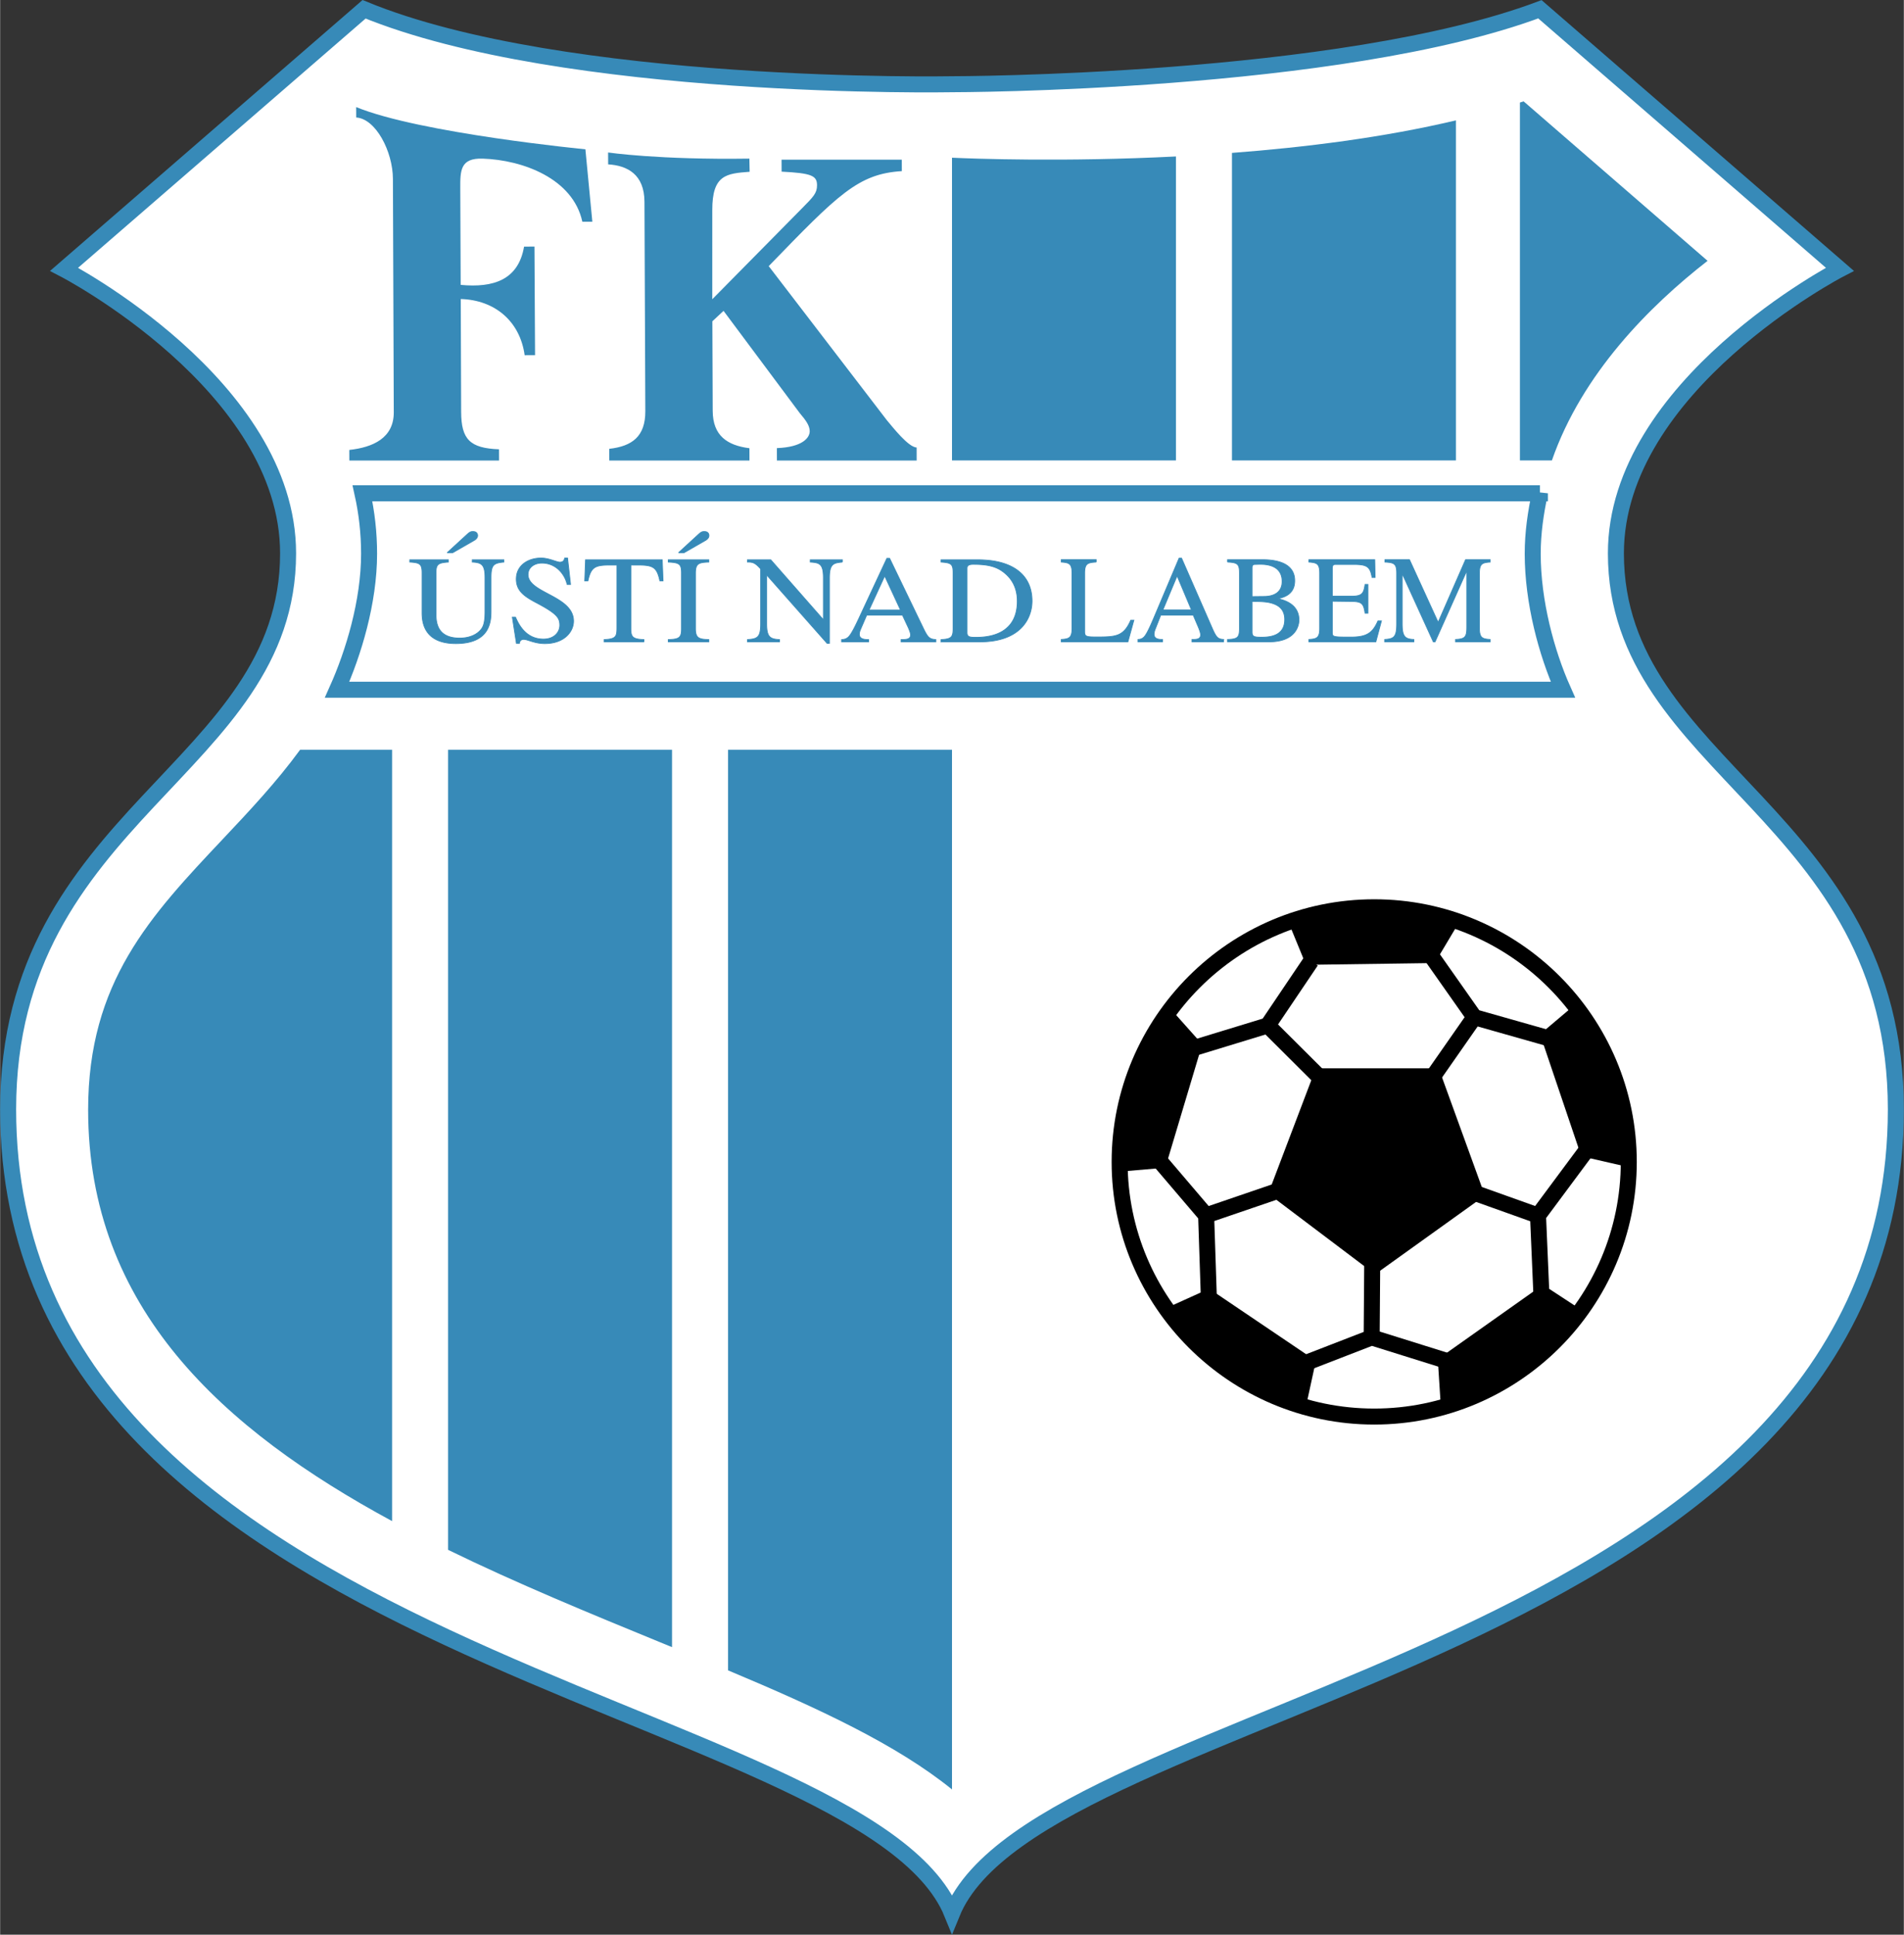 <svg xmlns="http://www.w3.org/2000/svg" width="2461" height="2500" viewBox="0 0 213.096 216.506"><rect x="0" y="0" width="213.096" height="216.506" fill="#333333" stroke="none"/><path d="M106.087 17.629l.461.022.46-.022h-.921z"/><path d="M180.863 61.922c0-18.802 25.07-31.785 25.07-31.785l-33.576-29.1c-22.384 8.389-65.809 8.389-65.809 8.389s-43.425.824-65.809-8.388l-33.577 29.1s25.07 12.982 25.07 31.785c0 24.175-31.337 29.099-31.337 62.228 0 61.78 95.803 65.809 105.652 89.983 9.849-24.174 105.651-28.204 105.652-89.983.001-33.13-31.336-38.054-31.336-62.229z" fill="#fff" stroke="#378ab8" stroke-width="1.791"/><path d="M172.357 55.203c-.472 2.145-.806 4.44-.806 6.76 0 5.38 1.541 11.083 3.383 15.221H37.717c1.844-4.117 3.581-9.84 3.581-15.221 0-2.336-.263-4.601-.742-6.76h131.801z" fill="#fff" stroke="#378ab8" stroke-width="1.791"/><g fill="#378ab8"><path d="M43.873 83.902H33.578c-2.674 3.658-5.74 6.908-8.656 10.001-8.088 8.575-15.073 15.979-15.073 30.289 0 22.188 15.086 35.785 34.023 46.03v-86.32zM81.478 83.902v103.02c10.184 4.271 18.888 8.324 25.07 13.327V83.902h-25.07zM50.14 173.437c7.732 3.772 15.869 7.116 23.735 10.342l1.335.548V83.902H50.14v89.535zM170.119 11.475v40.053h3.578c3.381-9.723 10.952-17.299 17.428-22.339l-20.592-17.845c-.137.045-.278.086-.414.131zM137.886 51.528h25.07V13.47c-8.042 1.908-16.84 3.017-25.07 3.641v34.417zM131.618 51.528V17.509c-12.533.634-22.713.248-25.07.141v33.878h25.07z"/></g><path d="M39.85 11.983c7.157 2.934 25.661 4.724 25.661 4.724l.777 8.104-1.118.004c-1.044-4.838-6.673-6.914-11.15-7.063-2.513-.083-2.523 1.323-2.515 3.325l.046 10.802c3.663.348 6.458-.554 7.095-4.281l1.164-.005.067 12.155-1.164.005c-.528-3.816-3.349-6.182-7.154-6.291l.045 12.638c.013 3.073.98 4.054 4.24 4.18l.005 1.257H39.088l-.005-1.186c2.652-.291 4.991-1.332 4.979-4.218l-.096-26.115c-.013-3.073-1.923-6.739-4.111-6.87l-.005-1.165zM102.593 51.536H86.95l-.004-1.39c2.839-.105 3.677-1.144 3.674-1.889-.002-.605-.377-1.162-1.126-2.044l-8.519-11.427-1.252 1.169.039 10.021c.012 2.793 1.642 3.868 4.111 4.183l.004 1.377h-15.69l-.005-1.31c2.56-.29 4.049-1.378 4.037-4.218l-.096-23.43c-.013-3.072-1.922-4.053-4.064-4.184l-.005-1.33s5.665.836 15.812.687l.031 1.472c-2.56.197-4.199.297-4.182 4.301l-.001 9.963 10.06-10.192c1.252-1.263 1.669-1.683 1.666-2.568-.004-1.071-.611-1.348-3.964-1.519l-.005-1.337h13.456l.005 1.279c-4.887.3-7.113 2.591-14.9 10.632L99.236 47c.702.835 2.421 3.038 3.353 3.08l.004 1.456z" fill="#378ab8"/><path d="M125.312 130.026c0-15.712 12.783-28.496 28.496-28.496s28.497 12.784 28.497 28.496-12.783 28.496-28.497 28.496c-15.713 0-28.496-12.784-28.496-28.496z" fill="#fff" stroke="#000" stroke-width="1.791"/><path d="M147.274 119.55l-5.328 14.026 11.965 9.028 12.29-8.81-5.169-14.244zM130.968 112.841l3.589 4.024-4.133 13.812-5.112.436c-.76-10.222 5.656-18.272 5.656-18.272zM182.246 130.599l-5.255-1.206-4.62-13.658 3.918-3.312c6.536 7.899 5.957 18.176 5.957 18.176zM161.271 157.483l-.345-5.381 11.77-8.329 4.293 2.809c-5.702 8.519-15.718 10.901-15.718 10.901zM130.42 146.436l4.913-2.223 11.948 8.07-1.113 5.106c-9.984-2.327-15.748-10.953-15.748-10.953zM163.35 103.138l-2.762 4.631-14.417.202-1.948-4.746c9.524-3.794 19.127-.087 19.127-.087z"/><g fill="none" stroke="#000" stroke-width="1.791"><path d="M129.337 129.374l5.656 6.634.325 9.788M134.993 136.008l8.592-2.937M145.395 152.812l8.129-3.147 9.348 2.924M153.524 149.665l.067-9.081M172.516 144.708l-.371-8.682 5.84-7.861M172.145 136.026l-8.551-3.052M146.745 107.551l-4.858 7.204-9.367 2.86M141.887 114.755l5.935 5.912M173.382 116.202l-8.361-2.371-5.635-8.011M165.021 113.831l-4.89 7.005"/></g><g fill="#378ab8" stroke="#378ab8" stroke-width=".089"><path d="M50.034 61.858l2.24-2.054c.351-.319.458-.319.67-.319.488 0 .503.389.503.444 0 .319-.305.5-.457.583l-2.347 1.346h-.609zm6.348 1.042c-1.175.111-1.435.319-1.435 1.776v3.623c0 1.11 0 3.72-3.939 3.72-3.781 0-3.781-2.706-3.781-3.539v-4.331c0-1.027-.214-1.18-1.374-1.249v-.252h4.319v.252c-1.201.083-1.383.264-1.383 1.249v4.441c0 .889 0 2.818 2.645 2.818 1.185 0 2.052-.444 2.493-1.097.197-.305.35-.764.35-1.888v-3.748c0-1.485-.365-1.721-1.429-1.776v-.252h3.536v.253zM63.849 65.399h-.381c-.259-1.138-1.235-2.388-2.837-2.388-.763 0-1.541.431-1.541 1.292 0 2.082 5.094 2.359 5.094 5.204 0 1.18-1.036 2.512-3.217 2.512-1.159 0-1.907-.471-2.364-.471a.448.448 0 0 0-.474.458h-.336l-.458-2.942h.351c.29.652 1.068 2.456 3.128 2.456 1.221 0 1.831-.791 1.831-1.541 0-.792-.244-1.263-2.486-2.457-1.404-.736-2.381-1.346-2.381-2.72 0-1.583 1.389-2.351 2.762-2.351.916 0 1.74.464 2.121.464.427 0 .503-.314.534-.464h.32l.334 2.948zM72.065 71.826h-4.459v-.252c1.388-.055 1.433-.375 1.433-1.402v-6.938h-.823c-1.678 0-2.089.263-2.425 1.776h-.353l.089-2.36h8.585l.09 2.36h-.354c-.32-1.527-.747-1.776-2.425-1.776h-.824v7.091c0 .944.184 1.208 1.464 1.249v.252zM75.93 61.858l2.24-2.054c.351-.319.457-.319.67-.319.488 0 .503.389.503.444 0 .319-.305.5-.457.583l-2.347 1.346h-.609zm-1.142 9.716c1.298-.028 1.48-.264 1.48-1.25v-6.172c0-1.029-.213-1.195-1.48-1.251v-.252h4.538v.251c-1.114.042-1.496.139-1.496 1.251v6.172c0 1.083.366 1.223 1.496 1.25v.252h-4.538v-.251zM94.276 62.9c-.962.098-1.451.153-1.451 1.78v7.312h-.259l-6.733-7.619h-.031v5.421c0 1.432.322 1.738 1.439 1.779v.252H83.65v-.252c1.16-.069 1.48-.278 1.48-1.779v-6.13c-.625-.695-.87-.765-1.48-.765v-.252h2.611l5.862 6.674h.03V64.68c0-1.599-.428-1.71-1.469-1.779v-.252h3.591v.251zM97.259 68.272l1.756-3.82 1.771 3.82h-3.527zm7.481 3.302c-.672-.042-.886-.195-1.375-1.211l-3.801-7.882h-.305l-3.175 6.811c-.29.612-.763 1.628-1.114 1.976-.275.265-.535.292-.779.306v.252h3.022v-.252c-.32 0-1.038 0-1.038-.584 0-.153.046-.348.122-.529L97 68.832h4l.626 1.335c.091.195.29.655.29.877 0 .515-.503.529-1.068.529v.252h3.893v-.251zM108.231 63.694c0-.278 0-.542.714-.542 1.917 0 2.768.375 3.497.973 1.049.862 1.415 1.987 1.415 3.154 0 4.043-3.741 4.043-4.714 4.043-.73 0-.912-.097-.912-.569v-7.059zm-2.905 8.132h4.334c4.652 0 5.848-2.712 5.848-4.561 0-3.112-2.412-4.617-6.062-4.617h-4.121v.252c1.175.083 1.343.222 1.343 1.251v6.172c0 .973-.183 1.195-1.343 1.25v.253zM122.687 62.899c-.944.056-1.292.152-1.292 1.249v6.564c0 .555.25.569 1.403.569 2.081 0 2.969-.056 3.76-1.874h.347l-.667 2.416h-7.463v-.263c.888-.056 1.207-.18 1.207-1.25v-6.163c0-1.097-.333-1.18-1.207-1.249v-.265h3.911v.266zM130.151 68.26l1.595-3.821 1.608 3.821h-3.203zm6.795 3.301c-.61-.042-.804-.194-1.248-1.206l-3.453-7.889h-.278l-2.884 6.822c-.264.609-.694 1.621-1.013 1.968-.25.264-.486.292-.708.305v.263h2.747v-.263c-.291 0-.943 0-.943-.582 0-.152.042-.347.111-.527l.638-1.622h3.633l.569 1.331c.083.194.263.651.263.873 0 .513-.458.527-.97.527v.263h3.536v-.263zM140.14 67.306c1.332 0 1.776.069 2.247.208.724.221 1.404.679 1.404 1.815 0 1.856-1.68 1.98-2.597 1.98-.804 0-1.055-.055-1.055-.567v-3.436zm-2.746-4.407c1.139.056 1.333.222 1.333 1.25v6.164c0 .984-.166 1.22-1.333 1.248v.263h4.633c3.081 0 3.359-1.913 3.359-2.439 0-1.456-1.11-2.122-2.317-2.372v-.028c.623-.152 1.841-.459 1.841-2.001 0-2.154-2.425-2.349-3.633-2.349h-3.883v.264zm2.746.668c0-.208.028-.403.306-.403.139 0 .333-.014.625-.014.984 0 2.427.264 2.427 1.917s-1.651 1.681-2.041 1.681l-1.317.014v-3.195zM153.993 71.824h-7.494v-.263c.887-.055 1.207-.18 1.207-1.248v-6.164c0-1.098-.333-1.181-1.207-1.25v-.264h7.369l.042 1.987h-.343c-.209-1.236-.573-1.458-2.116-1.458h-1.875c-.292 0-.458 0-.458.472v3.084h2.139c1.236 0 1.376-.333 1.529-1.32h.318v3.221h-.318c-.167-1.108-.376-1.302-1.529-1.316l-2.139-.028v3.436c0 .568 0 .582 2.069.582 1.736 0 2.434-.416 3.042-1.815h.389l-.625 2.344zM166.794 62.899c-.875.069-1.207.152-1.207 1.249v6.163c0 1.069.318 1.194 1.207 1.25v.263h-3.884v-.263c1.083-.056 1.263-.264 1.263-1.402v-6.232h-.028l-3.526 7.897h-.194l-3.457-7.579h-.029v5.539c0 1.43.292 1.735 1.305 1.777v.263h-3.264v-.263c1.055-.069 1.346-.278 1.346-1.777v-5.636c0-1.083-.291-1.193-1.318-1.249v-.265h2.75l3.207 7.011 3.069-7.011h2.759v.265z"/></g></svg>
